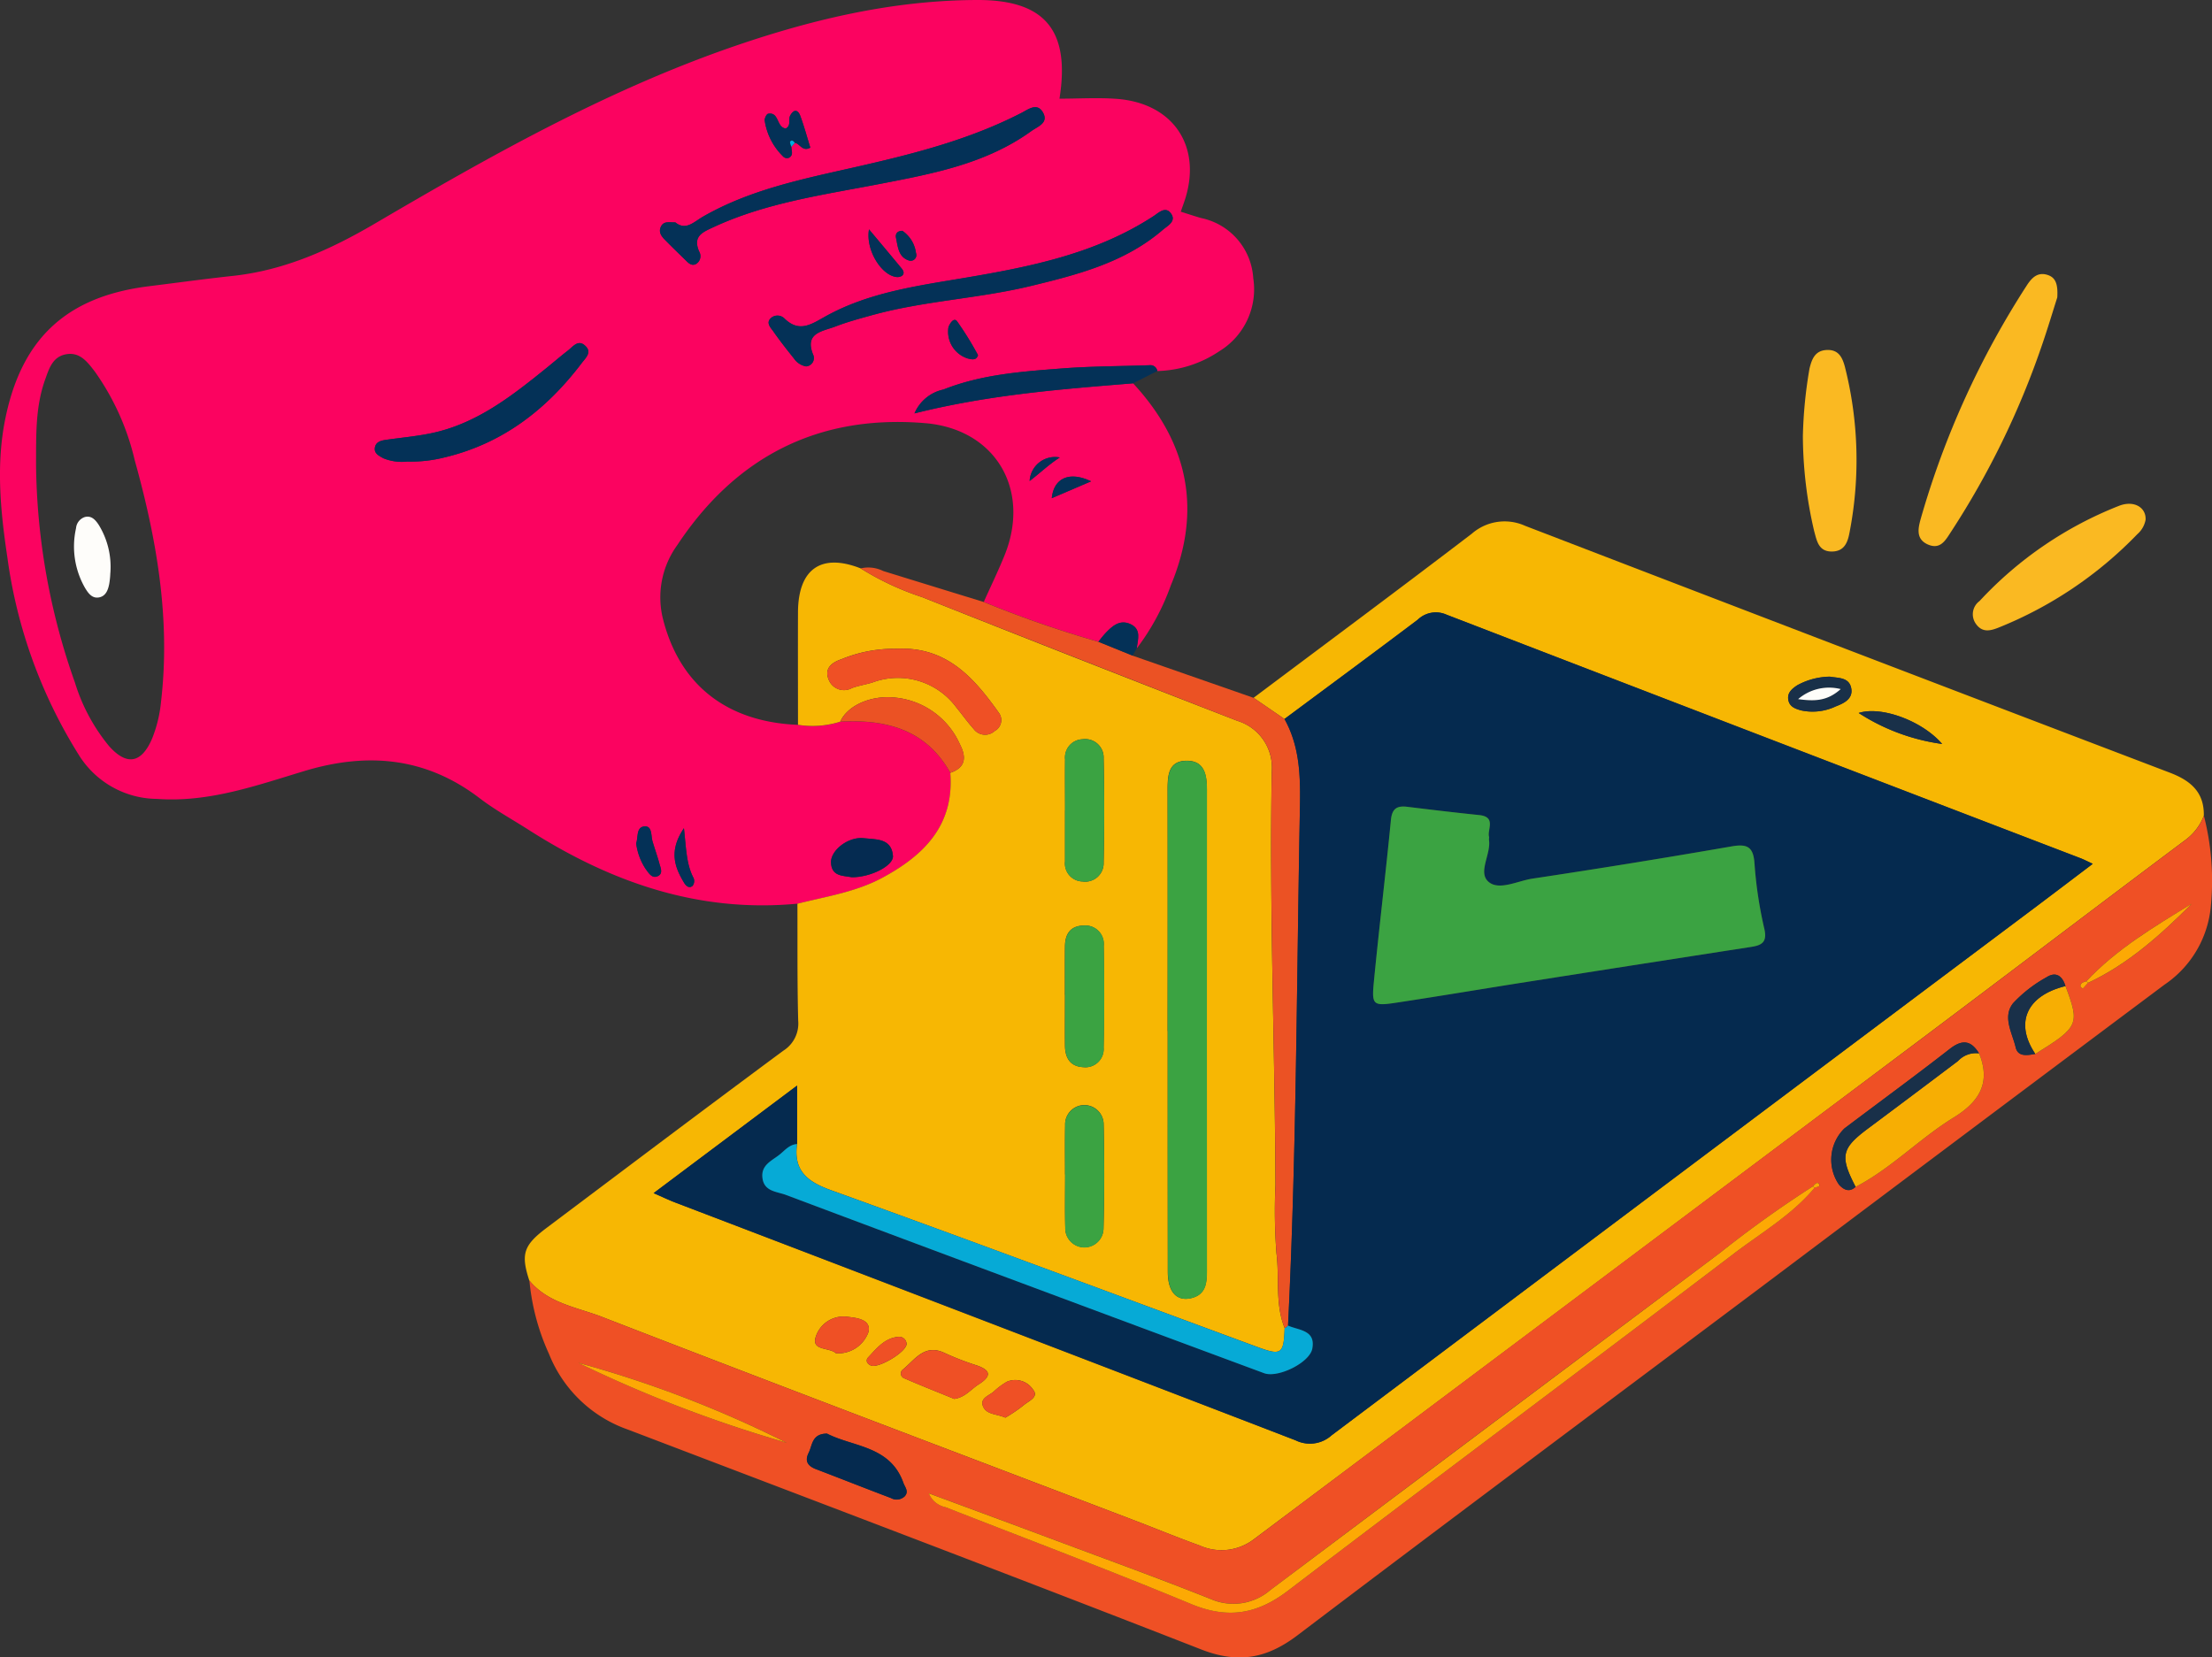 <svg xmlns="http://www.w3.org/2000/svg" width="220.052" height="164.906" viewBox="0 0 220.052 164.906">
  <rect x="0" y="0" width="220.052" height="164.906" fill="#333333" stroke="none"/>
  <g id="Layer_1-2" transform="translate(-0.014)">
    <g id="Group_8921" data-name="Group 8921" transform="translate(0.014 0)">
      <path id="Path_44369" data-name="Path 44369" d="M79.352,89.911c-9.878.937-18.64-2.154-26.814-7.387-1.605-1.026-3.3-1.95-4.8-3.1C42.4,75.342,36.593,74.814,30.3,76.712c-4.773,1.439-9.5,3.146-14.654,2.776a9.24,9.24,0,0,1-7.762-4.33A49.453,49.453,0,0,1,.745,55.446C.055,50.831-.4,46.165.566,41.541,2.226,33.562,6.748,29.488,14.8,28.483c2.8-.349,5.59-.732,8.4-1.035,5.164-.562,9.737-2.635,14.161-5.233C48.634,15.6,60.018,9.179,72.412,4.824,80.438,2.014,88.676.017,97.255,0c6.727-.013,9.239,3.036,8.157,9.818,1.924,0,3.836-.123,5.726.021,5.735.443,8.575,4.922,6.646,10.35-.094.264-.187.528-.307.873.711.221,1.367.447,2.035.634a6.515,6.515,0,0,1,5.177,5.978,7.218,7.218,0,0,1-3.376,7.272,11.569,11.569,0,0,1-6.169,1.971.687.687,0,0,0-.745-.583c-2.9.106-5.8.1-8.685.319-4.011.311-8.047.592-11.84,2.1a4.039,4.039,0,0,0-2.887,2.376c7.442-1.865,14.6-2.41,21.748-2.993,5.467,5.914,6.893,12.581,3.755,20.1A23.149,23.149,0,0,1,113.1,64.51c.115-.89.477-1.9-.609-2.406s-1.848.2-2.542.937c-.238.251-.443.536-.66.809a110.529,110.529,0,0,1-11.41-3.96c.69-1.541,1.431-3.061,2.065-4.628,2.644-6.518-.873-12.568-7.889-13.16C81.459,41.209,73.221,45.415,67.38,54.25a8.86,8.86,0,0,0-1.435,7.242C67.584,68.108,72.28,71.833,79.4,72.119a9.069,9.069,0,0,0,4.215-.315c4.556-.247,8.519.775,10.946,5.092.409,5.207-2.614,8.209-6.769,10.448-2.635,1.418-5.582,1.856-8.434,2.576Zm-.264-75.7c.515.081.754.92,1.541.481-.324-1.043-.609-2.112-.992-3.146-.243-.656-.651-.7-1.009-.047-.221.4.119,1-.443,1.286-.945-.111-.634-1.673-1.758-1.465-.158.03-.375.477-.336.69a6.269,6.269,0,0,0,1.788,3.517c.281.277.681.307.877-.085.111-.221,0-.549-.017-.83l.349-.4ZM3.6,46.156A66.559,66.559,0,0,0,7.472,67.921a18.465,18.465,0,0,0,3.385,6.305c1.763,1.984,3.227,1.729,4.283-.728a13.124,13.124,0,0,0,.894-3.687c.958-8.209-.426-16.166-2.618-24.021a24.983,24.983,0,0,0-3.972-8.826c-.724-.937-1.5-2.01-2.933-1.7-1.294.277-1.626,1.448-2.01,2.512-.975,2.721-.886,5.552-.9,8.379Zm63.6-24.03c-.6.009-1.15-.153-1.431.417-.264.536.038.954.4,1.32.643.651,1.3,1.29,1.958,1.933.3.294.609.69,1.077.5a.911.911,0,0,0,.362-1.282c-.639-1.511.324-1.9,1.414-2.406,5.262-2.448,10.955-3.223,16.566-4.309,5.288-1.022,10.58-2.014,15.076-5.262.622-.451,1.788-.809,1.12-1.9-.571-.932-1.418-.264-2.065.072-5.267,2.721-10.942,4.143-16.677,5.441-5.164,1.171-10.384,2.222-15.055,4.909-.9.519-1.7,1.418-2.742.566ZM80.225,36.457a.831.831,0,0,0,.72-1.073c-.975-2.274.886-2.4,2.163-2.887,1.184-.456,2.414-.792,3.64-1.128,5.19-1.439,10.61-1.648,15.825-2.912,4.679-1.133,9.354-2.337,13.126-5.59.468-.4,1.414-.864.762-1.677-.536-.673-1.2,0-1.677.311-5.718,3.738-12.223,5.041-18.8,6.152-4.739.8-9.528,1.448-13.816,3.815-1.388.766-2.614,1.69-4.109.23a.986.986,0,0,0-1.367-.034c-.5.481-.013.937.243,1.3.647.928,1.35,1.814,2.056,2.7a1.844,1.844,0,0,0,1.235.8ZM40.519,45.926a13.862,13.862,0,0,0,3.7-.409C50,44.146,54.381,40.757,57.9,36.108c.366-.485,1-1.026.387-1.652-.732-.754-1.264.03-1.788.434-.728.562-1.422,1.167-2.137,1.741-3.474,2.806-6.987,5.565-11.512,6.489-1.448.294-2.929.43-4.4.639-.5.072-1.03.183-1.137.762-.111.6.417.839.843,1.077a4.855,4.855,0,0,0,2.359.328ZM84.75,87.284c1.835.021,4.168-1.133,4.1-2.12-.132-1.8-1.737-1.626-2.891-1.767-1.55-.183-3.291,1.2-3.27,2.384C82.711,87.22,83.869,87.114,84.75,87.284ZM63.305,83.895a5.946,5.946,0,0,0,.958,2.58c.29.379.6.937,1.15.715.609-.243.319-.834.2-1.282-.2-.741-.464-1.465-.681-2.205-.166-.571-.017-1.537-.792-1.482-.852.06-.622,1.09-.83,1.669ZM86.466,22.829c-.349,1.98,1.171,4.5,2.678,4.726a.852.852,0,0,0,.583-.1c.285-.209.175-.5,0-.724-1.043-1.269-2.1-2.525-3.253-3.9Zm10.84,12.5a32.271,32.271,0,0,0-2.086-3.368c-.315-.4-.707.2-.852.588A2.8,2.8,0,0,0,96.3,35.674c.409.1.852.2,1.009-.336ZM68.052,82.4c-1.528,2.269-.924,3.87.017,5.433.183.3.494.592.843.307a.8.8,0,0,0,.111-.758c-.732-1.379-.741-2.925-.971-4.981Zm40.506-34.512c-2.159-1.039-3.713-.328-3.913,1.677C105.932,49.017,107.179,48.481,108.559,47.889ZM89.783,22.965c-.553,0-.711.345-.634.7.187.873.23,1.9,1.265,2.244a.565.565,0,0,0,.724-.737,3.149,3.149,0,0,0-1.354-2.21Zm15.659,22.552a2.525,2.525,0,0,0-3,2.342C103.454,47.088,104.365,46.2,105.442,45.517Z" transform="translate(-0.014 0)" fill="#fb0360"/>
      <path id="Path_44370" data-name="Path 44370" d="M154.039,141.779a9.121,9.121,0,0,1-4.215.315c0-3.734-.013-7.468,0-11.2.021-4.313,2.312-5.905,6.229-4.364a27.909,27.909,0,0,0,6.118,2.861q15.653,6.227,31.361,12.309a4.856,4.856,0,0,1,3.423,5.024c-.251,13.718.319,27.431.366,41.149a55.442,55.442,0,0,0,.1,6.787c.315,2.486-.153,5.058.817,7.463-.089,2.58-.324,2.755-2.716,1.873-14.135-5.211-28.245-10.486-42.418-15.6-2.388-.86-3.738-1.963-3.372-4.594v-5.812c-4.892,3.67-9.494,7.119-14.271,10.7.881.383,1.507.685,2.15.932q30.859,11.815,61.709,23.659a3.219,3.219,0,0,0,3.593-.5q34.754-26.146,69.573-52.215c2-1.5,3.985-3.01,6.144-4.641-.6-.277-.907-.439-1.23-.562q-31.542-12.1-63.067-24.23a2.589,2.589,0,0,0-2.853.5c-4.4,3.321-8.839,6.595-13.262,9.882l-3.07-2.107c7.246-5.437,14.518-10.835,21.713-16.332a4.956,4.956,0,0,1,5.3-.779q32.047,12.332,64.131,24.558c2.056.783,3.436,1.929,3.385,4.287a5.392,5.392,0,0,1-1.9,2.457c-8.979,6.727-17.912,13.522-26.886,20.257q-32.851,24.645-65.715,49.268a5.309,5.309,0,0,1-5.382.63c-2.248-.809-4.458-1.724-6.693-2.576-17.592-6.706-35.206-13.364-52.76-20.168-2.495-.966-5.382-1.35-7.251-3.636-.852-2.623-.571-3.5,1.724-5.224,7.842-5.892,15.672-11.8,23.557-17.635a3.192,3.192,0,0,0,1.473-2.98c-.1-3.879-.06-7.762-.077-11.64,2.857-.72,5.8-1.158,8.438-2.576,4.16-2.239,7.182-5.237,6.769-10.448,1.567-.536,1.605-1.575.949-2.853a7.886,7.886,0,0,0-6.6-4.645c-2.278-.2-4.577.8-5.292,2.405ZM186.6,172.557q0,11.981.009,23.957c0,2.022.9,2.985,2.367,2.614,1.4-.353,1.524-1.473,1.524-2.669q-.013-23.961,0-47.919c0-1.473-.238-2.878-2.014-2.87-1.848.008-1.895,1.507-1.895,2.925q.019,11.981,0,23.957ZM159.59,134.529a13.73,13.73,0,0,0-5.445,1.039c-.945.315-1.746.915-1.264,2.039a1.628,1.628,0,0,0,2.308.83c.66-.243,1.367-.349,2.039-.553a7.226,7.226,0,0,1,8.353,2.486c.583.711,1.115,1.46,1.724,2.142a1.408,1.408,0,0,0,2.082.2,1.228,1.228,0,0,0,.4-1.839c-2.486-3.487-5.207-6.608-10.2-6.344Zm16.8,16.077c0,1.69,0,3.38,0,5.071a1.794,1.794,0,0,0,1.741,2.005,1.834,1.834,0,0,0,2.1-1.89q.115-5.173,0-10.354a1.835,1.835,0,0,0-2.086-1.907,1.811,1.811,0,0,0-1.75,2.005c-.021,1.69,0,3.381,0,5.071Zm-.009,18.359c0,1.686-.013,3.376,0,5.062.013,1.2.519,2.073,1.826,2.129a1.816,1.816,0,0,0,2.018-1.954c.072-3.372.064-6.752.009-10.124a1.83,1.83,0,0,0-1.967-2.01c-1.324.009-1.869.817-1.886,2.048-.017,1.618,0,3.236-.009,4.854Zm.009,17.86h.009c0,1.767-.034,3.538.013,5.3a1.9,1.9,0,0,0,3.806.106q.14-5.192.013-10.4a1.917,1.917,0,1,0-3.832.1c-.03,1.626-.009,3.253-.009,4.879Zm-11.023,22.339c1.077-.149,1.648-.945,2.41-1.431,1.252-.792,1.32-1.4-.2-1.912a27.457,27.457,0,0,1-3.155-1.222c-2-.958-2.942.634-4.138,1.618a.5.5,0,0,0,.081.881c1.677.732,3.381,1.4,5,2.065Zm-11.759-4.539a3.2,3.2,0,0,0,3.214-2.082c.358-1.392-1.392-1.456-2.239-1.567a2.9,2.9,0,0,0-3.019,2.095c-.362,1.316,1.4.954,2.039,1.554Zm98.894-67.316a6.929,6.929,0,0,0-3.266.852c-.536.349-1.052.771-.881,1.52.145.634.69.822,1.243.979a5.43,5.43,0,0,0,3.478-.4c.783-.3,1.686-.728,1.537-1.733-.175-1.167-1.286-1.077-2.112-1.213Zm-82.051,73.724a15.315,15.315,0,0,0,1.822-1.239c.464-.413,1.55-.8.941-1.545a2.119,2.119,0,0,0-2.593-.8,7.209,7.209,0,0,0-1.341,1c-.5.417-1.452.677-1,1.554.37.728,1.333.656,2.176,1.026ZM263.649,144c-2-2.32-6.1-3.8-8.306-3.082A20.313,20.313,0,0,0,263.649,144ZM160.625,203.688a.734.734,0,0,0-.809-.7c-1.362.115-2.163,1.141-3.01,2.044-.277.3-.132.63.268.809.715.324,3.525-1.32,3.555-2.15Z" transform="translate(-70.439 -69.98)" fill="#f7b703"/>
      <path id="Path_44371" data-name="Path 44371" d="M123.7,236.863c1.869,2.286,4.751,2.669,7.251,3.636,17.554,6.808,35.167,13.462,52.76,20.168,2.231.851,4.445,1.767,6.693,2.576a5.311,5.311,0,0,0,5.382-.63q32.838-24.664,65.715-49.268c8.975-6.731,17.9-13.53,26.886-20.257a5.37,5.37,0,0,0,1.9-2.457,26.1,26.1,0,0,1,.685,9.043,10.564,10.564,0,0,1-4.611,7.766q-20.142,15.065-40.242,30.178c-15.34,11.5-30.714,22.961-45.994,34.546-3.074,2.329-5.909,2.853-9.605,1.409-18.95-7.4-37.977-14.608-56.983-21.858a13.118,13.118,0,0,1-7.881-7.536,22.469,22.469,0,0,1-1.95-7.314Zm155.064-29.607c4.019-1.878,7.234-4.79,10.312-7.868-3.717,2.278-7.472,4.5-10.478,7.71-.268.077-.566.141-.6.481-.009.077.153.166.234.251l.524-.579Zm-5.245,7.072c4.317-2.678,4.436-2.942,3-6.748-.3-1-.937-1.486-1.878-.886a13.43,13.43,0,0,0-3.321,2.572c-1.1,1.367-.094,2.963.243,4.407.226.971,1.175.8,1.958.651Zm-17.877,13.228c3.564-1.861,6.365-4.807,9.75-6.9,2.537-1.567,3.734-3.444,2.529-6.386-.8-1.307-1.669-1.413-2.925-.434-3.449,2.691-6.982,5.271-10.474,7.906a4.367,4.367,0,0,0-.528,5.6c.46.5,1.018.8,1.648.209Zm-4.223-.072a112.943,112.943,0,0,0-9.273,6.637q-22.384,16.745-44.726,33.545a5.631,5.631,0,0,1-5.931.894c-5.049-2.014-10.163-3.866-15.255-5.769-4.13-1.546-8.268-3.07-12.794-4.747a2.286,2.286,0,0,0,1.673,1.379c8.153,3.193,16.349,6.28,24.434,9.635,3.619,1.5,6.531,1.035,9.622-1.324,14.761-11.253,29.65-22.344,44.419-33.584,2.725-2.073,5.735-3.823,7.966-6.51.192-.094.626-.064.443-.379-.149-.255-.426.013-.579.217ZM153.307,252.1c-1.507.013-1.435,1.158-1.814,1.912-.413.822-.089,1.311.72,1.622,2.491.949,4.964,1.933,7.459,2.874a1.156,1.156,0,0,0,1.375-.166c.443-.49.026-.9-.132-1.345-1.316-3.7-5.028-3.559-7.6-4.9Zm-4.036.9a112.366,112.366,0,0,0-20.687-7.936A129.494,129.494,0,0,0,149.271,253.007Z" transform="translate(-71.04 -109.468)" fill="#ef5025"/>
      <path id="Path_44372" data-name="Path 44372" d="M240.2,145.551l3.07,2.107c1.695,3.036,1.584,6.344,1.52,9.673-.315,16.894-.332,33.8-1.167,50.682a.872.872,0,0,1-.332.251c-.971-2.406-.5-4.981-.817-7.463a55.438,55.438,0,0,1-.1-6.787c-.047-13.718-.617-27.431-.366-41.149a4.85,4.85,0,0,0-3.423-5.024q-15.7-6.118-31.361-12.309a28,28,0,0,1-6.118-2.861,3.313,3.313,0,0,1,2.239.26q5,1.546,10,3.082a110.528,110.528,0,0,0,11.41,3.96l3.4,1.379,12.045,4.2Z" transform="translate(-115.487 -76.119)" fill="#eb5224"/>
      <path id="Path_44373" data-name="Path 44373" d="M462.1,66.368c-.413,1.286-.954,3.108-1.575,4.9a82.946,82.946,0,0,1-8.983,18.4c-.545.83-1.052,1.822-2.3,1.286-1.213-.524-1-1.58-.728-2.555a86.36,86.36,0,0,1,10.55-23.221c.481-.741,1.069-1.379,2.078-1.047C461.924,64.384,462.18,65.023,462.1,66.368Z" transform="translate(-257.44 -36.774)" fill="#fab922"/>
      <path id="Path_44374" data-name="Path 44374" d="M421.27,90.356a45.1,45.1,0,0,1,.66-6.727c.23-.941.549-1.788,1.707-1.844s1.554.7,1.814,1.677a37.753,37.753,0,0,1,.481,16.375c-.179,1-.473,1.988-1.775,2-1.345.009-1.5-1.09-1.763-2.027a42.213,42.213,0,0,1-1.124-9.447Z" transform="translate(-241.918 -46.963)" fill="#fab922"/>
      <path id="Path_44375" data-name="Path 44375" d="M478.147,119.322a2.515,2.515,0,0,1-.83,1.443,39.72,39.72,0,0,1-13.782,9.281c-.83.332-1.631.532-2.265-.362a1.629,1.629,0,0,1,.358-2.274,37.731,37.731,0,0,1,13.884-9.477c1.477-.571,2.7.158,2.635,1.388Z" transform="translate(-264.701 -67.609)" fill="#fab922"/>
      <path id="Path_44376" data-name="Path 44376" d="M235.438,87.144c-7.153.583-14.305,1.128-21.748,2.993a4.049,4.049,0,0,1,2.887-2.376c3.793-1.511,7.834-1.792,11.84-2.1,2.887-.221,5.79-.213,8.685-.319a.687.687,0,0,1,.745.583c-.8.4-1.605.813-2.41,1.218Z" transform="translate(-122.717 -49.005)" fill="#043157"/>
      <path id="Path_44377" data-name="Path 44377" d="M260.068,148.753l-3.4-1.379c.217-.268.421-.553.66-.809.69-.728,1.456-1.448,2.542-.937s.72,1.516.609,2.406c-.141.243-.272.477-.409.715Z" transform="translate(-147.398 -83.527)" fill="#043157"/>
      <path id="Path_44378" data-name="Path 44378" d="M155.743,36.507c1.043.852,1.839-.051,2.742-.566,4.675-2.687,9.895-3.742,15.055-4.909,5.735-1.3,11.414-2.721,16.677-5.441.647-.336,1.494-1,2.065-.072.668,1.09-.5,1.452-1.12,1.9-4.5,3.253-9.788,4.241-15.076,5.262-5.611,1.086-11.3,1.861-16.566,4.309-1.09.507-2.056.894-1.414,2.406a.91.91,0,0,1-.362,1.282c-.464.187-.775-.213-1.077-.5-.66-.639-1.316-1.277-1.958-1.933-.358-.362-.664-.779-.4-1.32.281-.571.83-.409,1.431-.417Z" transform="translate(-88.561 -14.381)" fill="#043157"/>
      <path id="Path_44379" data-name="Path 44379" d="M183.355,64.638a1.849,1.849,0,0,1-1.235-.8c-.711-.881-1.409-1.771-2.056-2.7-.255-.366-.737-.822-.243-1.3a.986.986,0,0,1,1.367.034c1.49,1.46,2.721.536,4.109-.23,4.287-2.371,9.077-3.019,13.816-3.815,6.574-1.111,13.079-2.414,18.8-6.152.473-.311,1.141-.983,1.677-.311.656.817-.294,1.277-.762,1.677-3.772,3.257-8.451,4.458-13.126,5.59-5.22,1.264-10.635,1.473-15.825,2.912-1.226.341-2.457.673-3.64,1.128-1.273.494-3.138.613-2.163,2.887a.829.829,0,0,1-.72,1.073Z" transform="translate(-103.145 -28.185)" fill="#043157"/>
      <path id="Path_44380" data-name="Path 44380" d="M90.8,91.961a4.861,4.861,0,0,1-2.359-.328c-.43-.238-.954-.473-.843-1.077.1-.579.63-.69,1.137-.762,1.465-.209,2.946-.341,4.4-.639,4.526-.924,8.038-3.683,11.512-6.489.715-.579,1.409-1.179,2.137-1.741.528-.409,1.056-1.192,1.788-.434.613.63-.021,1.171-.387,1.652-3.517,4.649-7.9,8.038-13.679,9.409a13.521,13.521,0,0,1-3.7.409Z" transform="translate(-50.301 -46.039)" fill="#043157"/>
      <path id="Path_44381" data-name="Path 44381" d="M196.37,165.36c.715-1.609,3.014-2.61,5.292-2.406a7.878,7.878,0,0,1,6.6,4.645c.66,1.273.617,2.316-.949,2.853C204.889,166.135,200.926,165.113,196.37,165.36Z" transform="translate(-112.771 -93.561)" fill="#eb5224"/>
      <path id="Path_44382" data-name="Path 44382" d="M196.245,199.735c-.881-.17-2.039-.064-2.065-1.5-.021-1.179,1.72-2.567,3.27-2.384,1.154.136,2.763-.03,2.891,1.767C200.413,198.6,198.08,199.756,196.245,199.735Z" transform="translate(-111.513 -112.455)" fill="#052b51"/>
      <path id="Path_44383" data-name="Path 44383" d="M181.333,29.482c.013.281.123.609.017.83a.509.509,0,0,1-.877.085,6.282,6.282,0,0,1-1.788-3.517c-.034-.217.179-.664.336-.69,1.124-.209.813,1.358,1.758,1.465.562-.277.226-.886.443-1.286.358-.651.771-.609,1.009.047.379,1.035.668,2.1.992,3.146-.792.439-1.03-.4-1.541-.481-.123-.158-.29-.345-.456-.132-.072.094.064.349.106.528Z" transform="translate(-102.613 -14.874)" fill="#043157"/>
      <path id="Path_44384" data-name="Path 44384" d="M148.66,194.786c.209-.579-.017-1.609.83-1.669.775-.055.626.915.792,1.482.217.737.477,1.46.681,2.205.123.447.413,1.035-.2,1.282-.553.221-.864-.336-1.15-.715a5.966,5.966,0,0,1-.958-2.58Z" transform="translate(-85.373 -110.895)" fill="#043157"/>
      <path id="Path_44385" data-name="Path 44385" d="M203,53.62c1.15,1.375,2.21,2.631,3.253,3.9.183.221.294.515,0,.724a.872.872,0,0,1-.583.1c-1.507-.226-3.027-2.746-2.678-4.726Z" transform="translate(-116.544 -30.791)" fill="#043157"/>
      <path id="Path_44386" data-name="Path 44386" d="M224.453,78.263c-.158.541-.6.434-1.009.336a2.792,2.792,0,0,1-1.929-3.121c.145-.392.536-.988.852-.588a32,32,0,0,1,2.086,3.368Z" transform="translate(-127.161 -42.93)" fill="#043157"/>
      <path id="Path_44387" data-name="Path 44387" d="M158.563,193.54c.23,2.056.238,3.6.971,4.981a.8.8,0,0,1-.111.758c-.349.29-.66,0-.843-.307C157.639,197.406,157.035,195.809,158.563,193.54Z" transform="translate(-90.525 -111.139)" fill="#043157"/>
      <path id="Path_44388" data-name="Path 44388" d="M249.683,111.842c-1.379.592-2.627,1.124-3.913,1.677C245.966,111.514,247.524,110.807,249.683,111.842Z" transform="translate(-141.138 -63.953)" fill="#043157"/>
      <path id="Path_44389" data-name="Path 44389" d="M209.98,53.94a3.163,3.163,0,0,1,1.354,2.21.566.566,0,0,1-.724.737c-1.035-.345-1.077-1.375-1.264-2.244-.077-.358.081-.7.634-.7Z" transform="translate(-120.211 -30.975)" fill="#043157"/>
      <path id="Path_44390" data-name="Path 44390" d="M243.6,106.881c-1.077.685-1.988,1.571-3,2.342A2.527,2.527,0,0,1,243.6,106.881Z" transform="translate(-138.169 -61.368)" fill="#043157"/>
      <path id="Path_44391" data-name="Path 44391" d="M215.85,214.067c.834-16.885.852-33.784,1.167-50.682.064-3.325.175-6.633-1.52-9.673,4.424-3.287,8.864-6.561,13.262-9.882a2.588,2.588,0,0,1,2.853-.5q31.517,12.166,63.067,24.23c.324.123.63.285,1.23.562-2.159,1.631-4.147,3.146-6.144,4.641q-34.793,26.094-69.573,52.215a3.219,3.219,0,0,1-3.593.5q-30.827-11.9-61.709-23.659c-.647-.247-1.273-.549-2.15-.932,4.773-3.581,9.375-7.029,14.271-10.7V196c-.779.047-1.226.651-1.771,1.077-.758.592-1.792,1-1.677,2.235.132,1.426,1.431,1.4,2.354,1.754q11.674,4.407,23.374,8.741,12.089,4.5,24.183,8.992c1.367.507,4.521-1.03,4.794-2.435.362-1.869-1.324-1.822-2.414-2.3Zm20.006-48.617c-.217-.707.754-2-.983-2.18-2.388-.247-4.773-.528-7.153-.822-1.039-.128-1.52.179-1.631,1.32-.519,5.339-1.167,10.665-1.686,16-.238,2.457-.128,2.529,2.376,2.146,4.326-.66,8.643-1.388,12.969-2.065q11.087-1.743,22.178-3.461c1.056-.162,1.618-.468,1.316-1.788a41.2,41.2,0,0,1-.979-6.48c-.106-1.648-.677-2.01-2.235-1.741-6.608,1.137-13.228,2.222-19.857,3.214-1.452.217-3.253,1.184-4.309.366-1.2-.924.2-2.755-.013-4.2a2.366,2.366,0,0,1,.013-.311Z" transform="translate(-87.716 -82.176)" fill="#052a4f"/>
      <path id="Path_44392" data-name="Path 44392" d="M272.854,204.682q0-11.981,0-23.957c0-1.422.047-2.921,1.895-2.925,1.775,0,2.014,1.4,2.014,2.87q-.019,23.961,0,47.919c0,1.2-.119,2.316-1.524,2.669-1.469.37-2.363-.592-2.367-2.614q-.026-11.981-.008-23.957Z" transform="translate(-156.689 -102.101)" fill="#3ba342"/>
      <path id="Path_44393" data-name="Path 44393" d="M230.429,285.421c1.086.481,2.772.43,2.414,2.3-.272,1.4-3.427,2.942-4.794,2.435q-12.1-4.483-24.183-8.992-11.693-4.355-23.374-8.741c-.924-.349-2.222-.328-2.354-1.754-.115-1.23.92-1.643,1.677-2.235.545-.426.992-1.03,1.771-1.077-.366,2.631.983,3.734,3.372,4.594,14.173,5.1,28.283,10.384,42.418,15.6,2.393.881,2.627.707,2.716-1.873a.882.882,0,0,0,.332-.251Z" transform="translate(-102.296 -153.53)" fill="#06aad6"/>
      <path id="Path_44394" data-name="Path 44394" d="M200.171,151.582c5-.264,7.719,2.861,10.2,6.344a1.228,1.228,0,0,1-.4,1.839,1.408,1.408,0,0,1-2.082-.2c-.609-.681-1.145-1.435-1.724-2.142a7.226,7.226,0,0,0-8.353-2.486c-.673.209-1.384.311-2.039.553a1.626,1.626,0,0,1-2.308-.83c-.481-1.124.319-1.724,1.264-2.039a13.73,13.73,0,0,1,5.445-1.039Z" transform="translate(-111.02 -87.029)" fill="#ef5025"/>
      <path id="Path_44395" data-name="Path 44395" d="M248.859,179.828c0-1.69-.017-3.38,0-5.071a1.809,1.809,0,0,1,1.75-2.005,1.837,1.837,0,0,1,2.086,1.907q.121,5.173,0,10.354a1.83,1.83,0,0,1-2.1,1.89,1.792,1.792,0,0,1-1.741-2.005c-.009-1.69,0-3.38,0-5.071Z" transform="translate(-142.908 -99.198)" fill="#3ba342"/>
      <path id="Path_44396" data-name="Path 44396" d="M248.855,223.2c0-1.618-.013-3.236.009-4.854.013-1.226.562-2.039,1.886-2.048a1.826,1.826,0,0,1,1.967,2.01c.055,3.376.064,6.752-.009,10.124a1.816,1.816,0,0,1-2.018,1.954c-1.311-.055-1.814-.924-1.826-2.129-.017-1.686,0-3.376,0-5.062Z" transform="translate(-142.908 -124.209)" fill="#3ba342"/>
      <path id="Path_44397" data-name="Path 44397" d="M248.86,265.167c0-1.626-.021-3.253.009-4.879a1.917,1.917,0,1,1,3.832-.1q.115,5.2-.013,10.4a1.9,1.9,0,0,1-3.806-.106c-.047-1.767-.013-3.538-.013-5.3h-.009Z" transform="translate(-142.909 -148.318)" fill="#3ba342"/>
      <path id="Path_44398" data-name="Path 44398" d="M215.826,320.368c-1.618-.664-3.321-1.337-5-2.065a.5.5,0,0,1-.081-.881c1.2-.979,2.142-2.572,4.138-1.618a28.261,28.261,0,0,0,3.155,1.222c1.52.515,1.448,1.12.2,1.912C217.474,319.423,216.9,320.219,215.826,320.368Z" transform="translate(-120.898 -181.18)" fill="#ef5025"/>
      <path id="Path_44399" data-name="Path 44399" d="M192.544,311.3c-.639-.6-2.4-.238-2.039-1.554a2.9,2.9,0,0,1,3.019-2.095c.847.111,2.6.175,2.239,1.567a3.205,3.205,0,0,1-3.214,2.082Z" transform="translate(-109.375 -176.656)" fill="#ef5025"/>
      <path id="Path_44400" data-name="Path 44400" d="M422,158.129c.83.136,1.941.047,2.112,1.213.149,1-.754,1.435-1.537,1.733a5.371,5.371,0,0,1-3.478.4c-.554-.158-1.1-.345-1.243-.979-.17-.749.345-1.167.881-1.52A6.916,6.916,0,0,1,422,158.12Zm-3.185,2.231c1.729.234,2.925.175,4.236-1A4.7,4.7,0,0,0,418.817,160.359Z" transform="translate(-239.938 -90.8)" fill="#193049"/>
      <path id="Path_44401" data-name="Path 44401" d="M231.829,326.2c-.843-.37-1.805-.3-2.176-1.026-.447-.877.507-1.137,1-1.554a6.9,6.9,0,0,1,1.341-1,2.124,2.124,0,0,1,2.593.8c.609.737-.477,1.133-.941,1.545a15.838,15.838,0,0,1-1.822,1.239Z" transform="translate(-131.817 -185.15)" fill="#ef5025"/>
      <path id="Path_44402" data-name="Path 44402" d="M442.616,169.455a20.313,20.313,0,0,1-8.306-3.082C436.52,165.653,440.62,167.131,442.616,169.455Z" transform="translate(-249.407 -95.434)" fill="#193049"/>
      <path id="Path_44403" data-name="Path 44403" d="M206.491,313.1c-.026.83-2.836,2.474-3.555,2.15-.4-.179-.545-.515-.268-.809.843-.9,1.643-1.929,3.01-2.044a.731.731,0,0,1,.809.7Z" transform="translate(-116.305 -179.39)" fill="#ef5025"/>
      <path id="Path_44404" data-name="Path 44404" d="M305.148,277.362c-2.231,2.682-5.245,4.436-7.97,6.506-14.769,11.24-29.658,22.331-44.419,33.584-3.091,2.354-6,2.823-9.622,1.324-8.085-3.355-16.281-6.442-24.434-9.635a2.29,2.29,0,0,1-1.673-1.379c4.526,1.677,8.664,3.2,12.794,4.747,5.092,1.9,10.205,3.755,15.255,5.769a5.63,5.63,0,0,0,5.931-.894q22.352-16.783,44.726-33.545a111.919,111.919,0,0,1,9.273-6.638l.141.166Z" transform="translate(-124.635 -159.181)" fill="#fda904"/>
      <path id="Path_44405" data-name="Path 44405" d="M444.51,246.1c1.2,2.942.008,4.82-2.529,6.386-3.389,2.09-6.186,5.041-9.75,6.9-1.58-3.053-1.418-3.819,1.213-5.79q4.49-3.359,8.971-6.731a2.435,2.435,0,0,1,2.095-.762Z" transform="translate(-247.63 -141.298)" fill="#f7ae03"/>
      <path id="Path_44406" data-name="Path 44406" d="M190.536,335.02c2.58,1.333,6.288,1.192,7.6,4.9.158.443.575.86.132,1.345a1.155,1.155,0,0,1-1.375.166c-2.491-.941-4.969-1.924-7.459-2.874-.809-.311-1.133-.8-.72-1.622.379-.758.307-1.9,1.814-1.912Z" transform="translate(-108.273 -192.384)" fill="#052a4f"/>
      <path id="Path_44407" data-name="Path 44407" d="M442.6,244.7a2.435,2.435,0,0,0-2.095.762q-4.47,3.385-8.971,6.731c-2.631,1.971-2.793,2.738-1.213,5.79-.634.583-1.188.289-1.648-.209a4.366,4.366,0,0,1,.528-5.6c3.491-2.635,7.025-5.216,10.474-7.906,1.252-.979,2.12-.873,2.925.434Z" transform="translate(-245.723 -139.896)" fill="#193049"/>
      <path id="Path_44408" data-name="Path 44408" d="M155.847,326.426a129.334,129.334,0,0,1-20.687-7.936A111.951,111.951,0,0,1,155.847,326.426Z" transform="translate(-77.621 -182.891)" fill="#fda904"/>
      <path id="Path_44409" data-name="Path 44409" d="M477.227,230.44c1.439,3.806,1.32,4.07-3,6.748C472.148,234.106,473.357,231.385,477.227,230.44Z" transform="translate(-271.751 -132.329)" fill="#f7ae03"/>
      <path id="Path_44410" data-name="Path 44410" d="M474.941,228.895c-3.87.941-5.079,3.666-3,6.748-.783.149-1.733.319-1.958-.651-.336-1.443-1.345-3.04-.243-4.407a13.431,13.431,0,0,1,3.321-2.572c.941-.6,1.58-.115,1.878.886Z" transform="translate(-269.466 -130.784)" fill="#193049"/>
      <path id="Path_44411" data-name="Path 44411" d="M487.51,218.91c3.006-3.206,6.761-5.433,10.478-7.71-3.078,3.078-6.293,5.986-10.312,7.868C487.621,219.017,487.565,218.966,487.51,218.91Z" transform="translate(-279.956 -121.281)" fill="#fda904"/>
      <path id="Path_44412" data-name="Path 44412" d="M486.877,229.467l-.524.579c-.081-.085-.243-.175-.234-.251.03-.345.328-.4.592-.485A1.946,1.946,0,0,0,486.877,229.467Z" transform="translate(-279.158 -131.68)" fill="#fda904"/>
      <path id="Path_44413" data-name="Path 44413" d="M423.67,276.757c.158-.2.43-.473.579-.217.183.315-.251.285-.443.379-.047-.055-.089-.111-.136-.166Z" transform="translate(-243.297 -158.742)" fill="#fda904"/>
      <path id="Path_44414" data-name="Path 44414" d="M20.943,126.351a7.966,7.966,0,0,1-.111,1.09c-.111.558-.311,1.145-.92,1.311-.766.2-1.167-.4-1.49-.932a8.284,8.284,0,0,1-.89-5.931,1.281,1.281,0,0,1,.869-1.111c.673-.179,1.064.294,1.379.762a7.969,7.969,0,0,1,1.167,4.811Z" transform="translate(-9.968 -69.334)" fill="#fefdfa"/>
      <path id="Path_44415" data-name="Path 44415" d="M184.738,33.469c-.043-.183-.179-.434-.106-.528.166-.213.332-.026.456.132C184.973,33.205,184.853,33.337,184.738,33.469Z" transform="translate(-106.018 -18.861)" fill="#01addf"/>
      <path id="Path_44416" data-name="Path 44416" d="M332.39,191.505a2.369,2.369,0,0,0-.013.311c.209,1.443-1.184,3.274.013,4.2,1.056.817,2.857-.145,4.309-.366q9.943-1.494,19.857-3.214c1.558-.268,2.133.094,2.235,1.741a41.708,41.708,0,0,0,.979,6.48c.3,1.324-.264,1.626-1.316,1.788q-11.093,1.718-22.178,3.461c-4.326.681-8.639,1.409-12.968,2.065-2.5.383-2.618.311-2.376-2.146.519-5.339,1.167-10.665,1.686-16,.111-1.141.592-1.448,1.631-1.32,2.384.294,4.768.575,7.153.822,1.737.179.766,1.473.983,2.18Z" transform="translate(-184.25 -108.232)" fill="#3ba342"/>
      <path id="Path_44417" data-name="Path 44417" d="M420.16,161.863a4.717,4.717,0,0,1,4.236-1C423.081,162.033,421.889,162.1,420.16,161.863Z" transform="translate(-241.281 -92.303)" fill="#fefdfa"/>
    </g>
  </g>
</svg>
